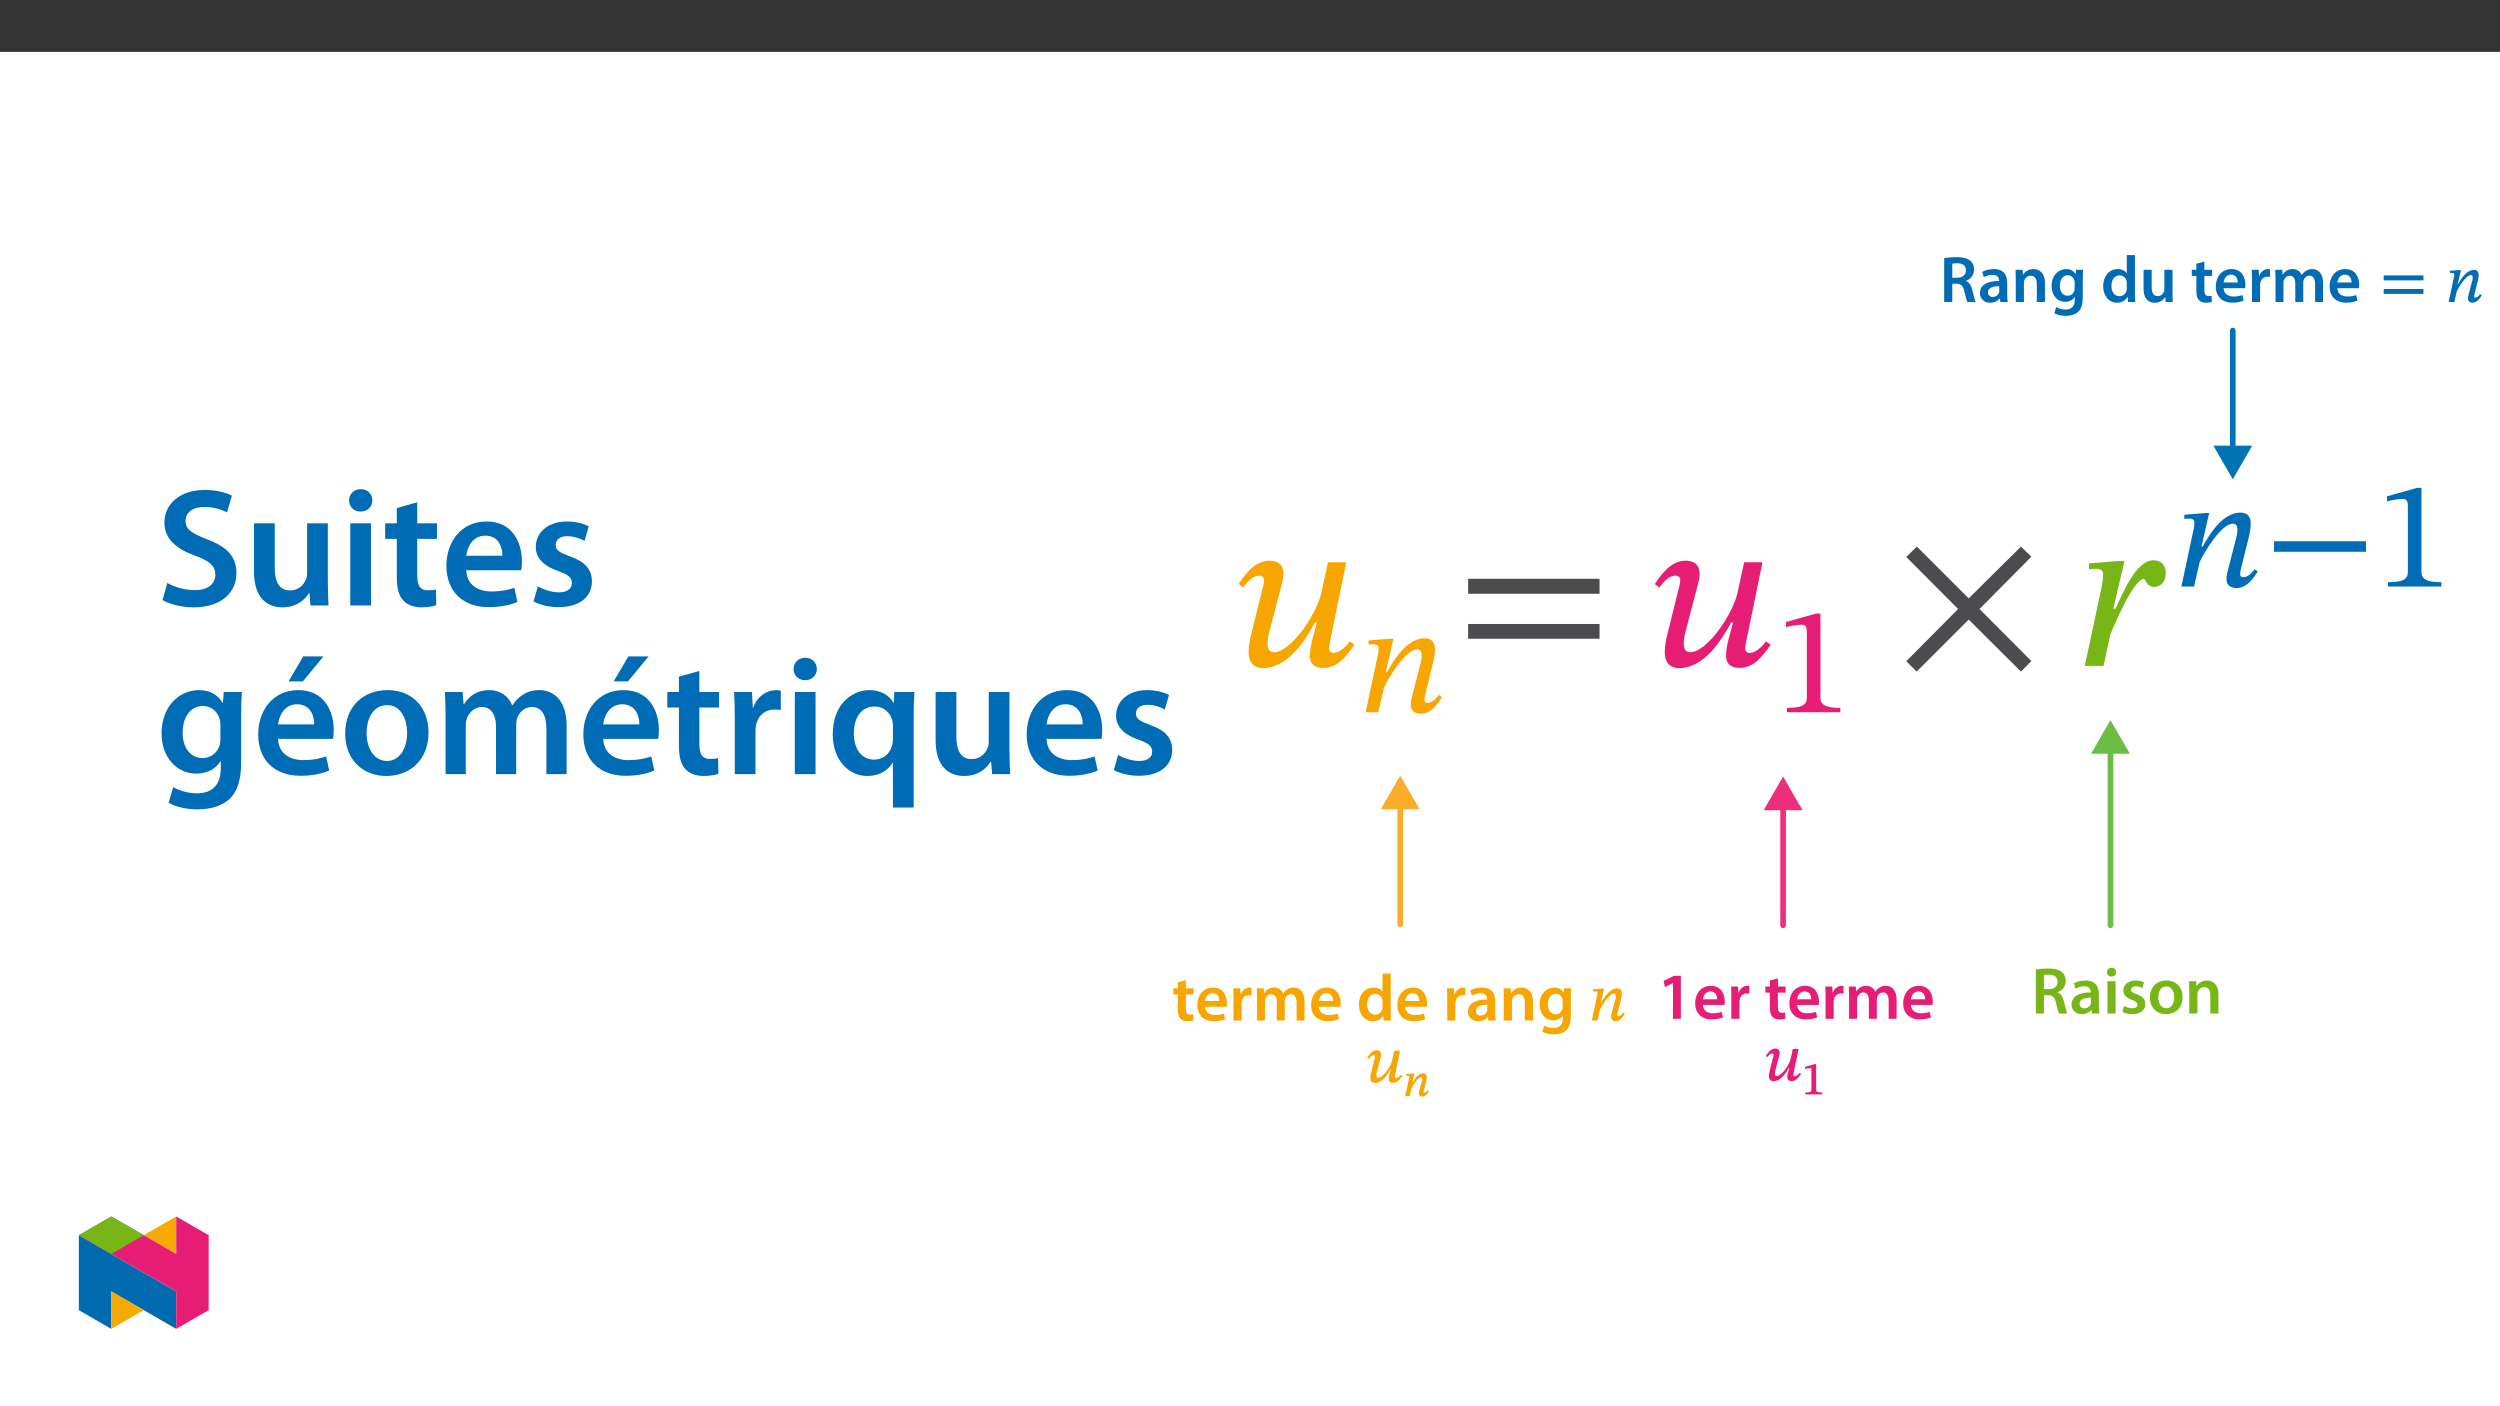 ﻿<?xml version="1.0" encoding="utf-8"?>
<svg xmlns="http://www.w3.org/2000/svg" xmlns:xlink="http://www.w3.org/1999/xlink" viewBox="0 0 960 540" version="1.1">
  <rect x="0" y="0" width="960" height="540" fill="#333333" stroke="none"/>
  <defs>
    <g>
      <symbol overflow="visible" id="glyph0-0">
        <path style="stroke:none;" d="M 0 0 L 12.703 0 L 12.703 -17.781 L 0 -17.781 Z M 6.359 -10.031 L 2.031 -16.516 L 10.672 -16.516 Z M 7.109 -8.891 L 11.438 -15.375 L 11.438 -2.406 Z M 2.031 -1.266 L 6.359 -7.75 L 10.672 -1.266 Z M 1.266 -15.375 L 5.594 -8.891 L 1.266 -2.406 Z M 1.266 -15.375 " />
      </symbol>
      <symbol overflow="visible" id="glyph0-1">
        <path style="stroke:none;" d="M 1.797 0 L 4.906 0 L 4.906 -7.031 L 6.484 -7.031 C 8.25 -6.984 9.047 -6.281 9.547 -4.047 C 10.016 -1.906 10.438 -0.516 10.703 0 L 13.891 0 C 13.562 -0.656 13.109 -2.641 12.547 -4.781 C 12.141 -6.422 11.406 -7.625 10.156 -8.078 L 10.156 -8.156 C 11.781 -8.719 13.281 -10.219 13.281 -12.422 C 13.281 -13.891 12.75 -15.094 11.812 -15.875 C 10.641 -16.844 9 -17.25 6.531 -17.25 C 4.719 -17.25 3 -17.094 1.797 -16.875 Z M 4.906 -14.734 C 5.203 -14.812 5.844 -14.891 6.828 -14.891 C 8.859 -14.891 10.156 -14 10.156 -12.141 C 10.156 -10.438 8.859 -9.328 6.766 -9.328 L 4.906 -9.328 Z M 4.906 -14.734 " />
      </symbol>
      <symbol overflow="visible" id="glyph0-2">
        <path style="stroke:none;" d="M 11.281 -7.422 C 11.281 -10.141 10.141 -12.656 6.172 -12.656 C 4.219 -12.656 2.609 -12.125 1.703 -11.562 L 2.312 -9.531 C 3.156 -10.062 4.422 -10.438 5.641 -10.438 C 7.828 -10.438 8.156 -9.094 8.156 -8.281 L 8.156 -8.078 C 3.578 -8.109 0.812 -6.5 0.812 -3.406 C 0.812 -1.531 2.203 0.281 4.703 0.281 C 6.328 0.281 7.625 -0.406 8.359 -1.375 L 8.438 -1.375 L 8.656 0 L 11.484 0 C 11.328 -0.766 11.281 -1.859 11.281 -2.969 Z M 8.234 -4.344 C 8.234 -4.109 8.234 -3.891 8.156 -3.656 C 7.844 -2.766 6.969 -1.953 5.688 -1.953 C 4.703 -1.953 3.906 -2.516 3.906 -3.734 C 3.906 -5.609 6.016 -6.078 8.234 -6.047 Z M 8.234 -4.344 " />
      </symbol>
      <symbol overflow="visible" id="glyph0-3">
        <path style="stroke:none;" d="M 1.672 0 L 4.797 0 L 4.797 -7.297 C 4.797 -7.641 4.859 -8.031 4.953 -8.281 C 5.281 -9.219 6.141 -10.109 7.391 -10.109 C 9.094 -10.109 9.75 -8.766 9.75 -6.984 L 9.75 0 L 12.875 0 L 12.875 -7.344 C 12.875 -11.25 10.641 -12.656 8.484 -12.656 C 6.422 -12.656 5.078 -11.484 4.516 -10.516 L 4.453 -10.516 L 4.297 -12.375 L 1.578 -12.375 C 1.625 -11.312 1.672 -10.109 1.672 -8.688 Z M 1.672 0 " />
      </symbol>
      <symbol overflow="visible" id="glyph0-4">
        <path style="stroke:none;" d="M 12.875 -8.812 C 12.875 -10.516 12.938 -11.531 12.984 -12.375 L 10.266 -12.375 L 10.141 -10.719 L 10.094 -10.719 C 9.5 -11.734 8.406 -12.656 6.5 -12.656 C 3.531 -12.656 0.891 -10.188 0.891 -6.125 C 0.891 -2.609 3.078 -0.078 6.141 -0.078 C 7.797 -0.078 9.047 -0.812 9.75 -1.906 L 9.812 -1.906 L 9.812 -0.844 C 9.812 1.828 8.281 2.891 6.25 2.891 C 4.75 2.891 3.438 2.406 2.641 1.953 L 1.953 4.312 C 3.016 4.953 4.703 5.312 6.281 5.312 C 7.984 5.312 9.781 4.953 11.047 3.812 C 12.344 2.641 12.875 0.781 12.875 -1.797 Z M 9.75 -5.406 C 9.75 -5.062 9.734 -4.625 9.625 -4.312 C 9.266 -3.172 8.25 -2.406 7.094 -2.406 C 5.125 -2.406 4.062 -4.109 4.062 -6.219 C 4.062 -8.734 5.359 -10.266 7.109 -10.266 C 8.438 -10.266 9.328 -9.406 9.656 -8.25 C 9.734 -8 9.75 -7.719 9.75 -7.422 Z M 9.75 -5.406 " />
      </symbol>
      <symbol overflow="visible" id="glyph0-5">
        <path style="stroke:none;" d="M 9.953 -18.031 L 9.953 -11.047 L 9.906 -11.047 C 9.344 -11.969 8.125 -12.656 6.422 -12.656 C 3.453 -12.656 0.859 -10.188 0.891 -6.047 C 0.891 -2.234 3.234 0.281 6.203 0.281 C 7.984 0.281 9.484 -0.578 10.219 -1.953 L 10.266 -1.953 L 10.422 0 L 13.188 0 C 13.141 -0.844 13.078 -2.203 13.078 -3.484 L 13.078 -18.031 Z M 9.953 -5.359 C 9.953 -5.031 9.938 -4.719 9.859 -4.453 C 9.547 -3.094 8.438 -2.234 7.172 -2.234 C 5.188 -2.234 4.062 -3.891 4.062 -6.172 C 4.062 -8.453 5.188 -10.234 7.188 -10.234 C 8.609 -10.234 9.609 -9.25 9.891 -8.047 C 9.938 -7.797 9.953 -7.469 9.953 -7.219 Z M 9.953 -5.359 " />
      </symbol>
      <symbol overflow="visible" id="glyph0-6">
        <path style="stroke:none;" d="M 12.75 -12.375 L 9.625 -12.375 L 9.625 -4.906 C 9.625 -4.547 9.578 -4.188 9.453 -3.938 C 9.141 -3.125 8.328 -2.266 7.062 -2.266 C 5.406 -2.266 4.75 -3.578 4.75 -5.641 L 4.75 -12.375 L 1.625 -12.375 L 1.625 -5.109 C 1.625 -1.062 3.688 0.281 5.922 0.281 C 8.156 0.281 9.375 -0.984 9.906 -1.859 L 9.984 -1.859 L 10.141 0 L 12.859 0 C 12.812 -1.016 12.75 -2.234 12.75 -3.703 Z M 12.75 -12.375 " />
      </symbol>
      <symbol overflow="visible" id="glyph0-7">
        <path style="stroke:none;" d="M 2.188 -14.688 L 2.188 -12.375 L 0.438 -12.375 L 0.438 -10.031 L 2.188 -10.031 L 2.188 -4.219 C 2.188 -2.594 2.484 -1.453 3.172 -0.734 C 3.766 -0.109 4.703 0.281 5.875 0.281 C 6.828 0.281 7.672 0.125 8.125 -0.047 L 8.078 -2.406 C 7.719 -2.312 7.422 -2.281 6.859 -2.281 C 5.672 -2.281 5.266 -3.047 5.266 -4.578 L 5.266 -10.031 L 8.234 -10.031 L 8.234 -12.375 L 5.266 -12.375 L 5.266 -15.547 Z M 2.188 -14.688 " />
      </symbol>
      <symbol overflow="visible" id="glyph0-8">
        <path style="stroke:none;" d="M 12.172 -5.312 C 12.219 -5.594 12.266 -6.047 12.266 -6.625 C 12.266 -9.344 10.953 -12.656 6.938 -12.656 C 2.969 -12.656 0.891 -9.422 0.891 -6 C 0.891 -2.203 3.25 0.25 7.266 0.25 C 9.047 0.25 10.516 -0.078 11.578 -0.531 L 11.125 -2.672 C 10.156 -2.344 9.141 -2.109 7.703 -2.109 C 5.688 -2.109 3.969 -3.078 3.891 -5.312 Z M 3.891 -7.5 C 4.016 -8.766 4.828 -10.516 6.766 -10.516 C 8.844 -10.516 9.344 -8.641 9.328 -7.5 Z M 3.891 -7.5 " />
      </symbol>
      <symbol overflow="visible" id="glyph0-9">
        <path style="stroke:none;" d="M 1.672 0 L 4.797 0 L 4.797 -6.422 C 4.797 -6.766 4.828 -7.094 4.875 -7.375 C 5.156 -8.797 6.203 -9.734 7.672 -9.734 C 8.047 -9.734 8.328 -9.703 8.609 -9.656 L 8.609 -12.578 C 8.359 -12.625 8.188 -12.656 7.875 -12.656 C 6.531 -12.656 5.078 -11.766 4.469 -10.031 L 4.391 -10.031 L 4.266 -12.375 L 1.578 -12.375 C 1.656 -11.281 1.672 -10.062 1.672 -8.391 Z M 1.672 0 " />
      </symbol>
      <symbol overflow="visible" id="glyph0-10">
        <path style="stroke:none;" d="M 1.672 0 L 4.719 0 L 4.719 -7.312 C 4.719 -7.672 4.781 -8.031 4.875 -8.359 C 5.188 -9.203 5.969 -10.109 7.141 -10.109 C 8.594 -10.109 9.266 -8.891 9.266 -7.172 L 9.266 0 L 12.328 0 L 12.328 -7.422 C 12.328 -7.781 12.375 -8.188 12.469 -8.453 C 12.812 -9.344 13.594 -10.109 14.656 -10.109 C 16.156 -10.109 16.875 -8.891 16.875 -6.828 L 16.875 0 L 19.922 0 L 19.922 -7.297 C 19.922 -11.25 17.828 -12.656 15.797 -12.656 C 14.766 -12.656 13.969 -12.391 13.266 -11.922 C 12.703 -11.562 12.188 -11.047 11.766 -10.359 L 11.719 -10.359 C 11.172 -11.734 9.906 -12.656 8.281 -12.656 C 6.172 -12.656 5.062 -11.516 4.469 -10.547 L 4.391 -10.547 L 4.25 -12.375 L 1.578 -12.375 C 1.625 -11.312 1.672 -10.109 1.672 -8.688 Z M 1.672 0 " />
      </symbol>
      <symbol overflow="visible" id="glyph0-11">
        <path style="stroke:none;" d="M 6 0 L 9.016 0 L 9.016 -16.516 L 6.422 -16.516 L 2.391 -14.531 L 2.922 -12.172 L 5.938 -13.688 L 6 -13.688 Z M 6 0 " />
      </symbol>
      <symbol overflow="visible" id="glyph0-12">
        <path style="stroke:none;" d="M 4.797 0 L 4.797 -12.375 L 1.672 -12.375 L 1.672 0 Z M 3.25 -17.531 C 2.203 -17.531 1.5 -16.797 1.5 -15.828 C 1.5 -14.906 2.188 -14.156 3.234 -14.156 C 4.312 -14.156 5 -14.906 5 -15.828 C 4.984 -16.797 4.312 -17.531 3.25 -17.531 Z M 3.25 -17.531 " />
      </symbol>
      <symbol overflow="visible" id="glyph0-13">
        <path style="stroke:none;" d="M 0.922 -0.609 C 1.828 -0.109 3.172 0.25 4.672 0.25 C 7.953 0.25 9.703 -1.375 9.703 -3.641 C 9.688 -5.469 8.656 -6.609 6.406 -7.391 C 4.828 -7.984 4.25 -8.328 4.25 -9.125 C 4.25 -9.891 4.859 -10.438 5.969 -10.438 C 7.062 -10.438 8.078 -10.031 8.594 -9.734 L 9.219 -11.922 C 8.484 -12.328 7.297 -12.656 5.922 -12.656 C 3.047 -12.656 1.25 -10.969 1.25 -8.797 C 1.25 -7.312 2.234 -6 4.656 -5.188 C 6.172 -4.625 6.688 -4.219 6.688 -3.375 C 6.688 -2.562 6.078 -1.984 4.703 -1.984 C 3.578 -1.984 2.234 -2.469 1.547 -2.891 Z M 0.922 -0.609 " />
      </symbol>
      <symbol overflow="visible" id="glyph0-14">
        <path style="stroke:none;" d="M 7.297 -12.656 C 3.562 -12.656 0.891 -10.156 0.891 -6.094 C 0.891 -2.109 3.609 0.281 7.094 0.281 C 10.234 0.281 13.438 -1.75 13.438 -6.297 C 13.438 -10.062 10.969 -12.656 7.297 -12.656 Z M 7.219 -10.391 C 9.344 -10.391 10.219 -8.156 10.219 -6.219 C 10.219 -3.703 8.969 -1.984 7.188 -1.984 C 5.312 -1.984 4.109 -3.781 4.109 -6.172 C 4.109 -8.234 5 -10.391 7.219 -10.391 Z M 7.219 -10.391 " />
      </symbol>
      <symbol overflow="visible" id="glyph1-0">
        <path style="stroke:none;" d="M 8.188 -4.391 L 8.188 -4.797 C 8.188 -7.578 12.266 -9.547 12.266 -13.281 C 12.266 -15.938 10.016 -17.172 7.516 -17.172 C 4.953 -17.172 3.125 -15.625 3.125 -13.562 C 3.125 -12.375 3.688 -11.719 4.5 -11.719 C 5.109 -11.719 5.688 -12.125 5.688 -12.906 C 5.688 -13.875 5.156 -13.891 5.156 -14.734 C 5.156 -15.516 5.797 -16.031 7.297 -16.031 C 8.922 -16.031 9.859 -15.219 9.859 -13.219 C 9.859 -9.297 7.031 -8.359 7.031 -5.062 L 7.031 -4.312 L 8.188 -4.312 Z M 9.141 -1.297 C 9.141 -2.078 8.562 -2.891 7.672 -2.891 C 6.734 -2.891 6.094 -2.109 6.094 -1.297 C 6.094 -0.453 6.656 0.203 7.641 0.203 C 8.562 0.203 9.141 -0.484 9.141 -1.297 Z M 15.172 4.219 L 15.172 -20.125 L 0.172 -20.125 L 0.172 4.297 L 15.172 4.297 Z M 13.797 2.766 L 1.594 2.766 L 1.594 -18.641 L 13.719 -18.641 L 13.719 2.766 Z M 13.797 2.766 " />
      </symbol>
      <symbol overflow="visible" id="glyph1-1">
        <path style="stroke:none;" d="M 16.766 -8.391 L 16.766 -10.219 L 1.5 -10.219 L 1.5 -8.312 L 16.766 -8.312 Z M 16.766 -3.203 L 16.766 -5 L 1.5 -5 L 1.5 -3.125 L 16.766 -3.125 Z M 16.766 -3.203 " />
      </symbol>
      <symbol overflow="visible" id="glyph1-2">
        <path style="stroke:none;" d="M 13.188 -3 C 12.812 -2.516 12.219 -1.703 11.359 -1.703 C 11 -1.703 10.922 -1.797 10.922 -2.078 C 10.922 -2.391 10.953 -2.641 10.953 -2.641 L 10.969 -2.688 L 12.422 -8.562 C 12.5 -8.922 12.656 -9.781 12.656 -10.438 C 12.656 -11.359 12.219 -12.344 10.922 -12.344 C 7.922 -12.344 5.719 -8.641 4.672 -6.766 L 4.578 -6.766 L 5.844 -12.266 L 5.203 -12.266 L 1.594 -11.984 L 1.594 -11.203 L 1.703 -11.156 C 1.703 -11.156 2.188 -11.172 2.516 -11.172 C 3.094 -11.172 3.25 -11 3.25 -10.562 C 3.25 -10.188 3.281 -9.688 3.281 -9.688 L 3.172 -9.734 L 1.125 0 L 3.297 0 L 4.25 -4.094 C 5.062 -5.844 7.797 -10.344 9.656 -10.344 C 10.234 -10.344 10.344 -9.984 10.344 -9.406 C 10.344 -8.891 10.266 -8.125 10.266 -8.125 L 10.156 -8.188 L 8.656 -2.312 C 8.641 -2.188 8.531 -1.734 8.531 -1.328 C 8.531 -0.562 9 0.25 10.266 0.25 C 12.094 0.25 13.141 -1.547 13.844 -2.562 L 13.219 -3.016 Z M 13.188 -3 " />
      </symbol>
      <symbol overflow="visible" id="glyph1-3">
        <path style="stroke:none;" d="M 1.094 -9.047 C 1.5 -9.547 2.078 -10.391 2.953 -10.391 C 3.297 -10.391 3.406 -10.266 3.406 -9.953 C 3.406 -9.625 3.406 -9.219 3.406 -9.219 L 3.297 -9.266 L 1.875 -3.5 C 1.781 -3.156 1.625 -2.312 1.625 -1.656 C 1.625 -0.719 2.078 0.25 3.375 0.25 C 6.359 0.25 8.406 -3.25 9.344 -5 L 9.484 -5 C 9.062 -3.438 8.688 -2.406 8.688 -1.219 C 8.688 -0.109 9.609 0.234 10.297 0.234 C 11.844 0.234 12.812 -0.844 13.969 -2.547 L 13.391 -2.969 L 13.391 -2.844 C 13.391 -2.844 12.422 -1.672 11.516 -1.672 C 11.109 -1.672 11.031 -1.797 11.031 -2 C 11.031 -2.391 11.156 -3.047 11.156 -3.047 L 11.172 -3.094 L 13.016 -12.125 L 10.797 -12.125 L 10.016 -8.516 C 9.422 -5.922 6.531 -1.75 4.656 -1.75 C 4.062 -1.75 3.938 -2.078 3.938 -2.688 C 3.938 -3.203 4.094 -3.859 4.094 -3.859 L 4.109 -3.906 L 5.641 -9.734 C 5.672 -9.859 5.766 -10.297 5.766 -10.719 C 5.766 -11.453 5.328 -12.297 4.109 -12.297 C 2.312 -12.297 1.141 -10.516 0.453 -9.484 L 1.062 -9 Z M 1.094 -9.047 " />
      </symbol>
      <symbol overflow="visible" id="glyph2-0">
        <path style="stroke:none;" d="M 27.094 -14.391 L 27.094 -15.75 C 27.094 -24.984 40.734 -31.594 40.734 -44.031 C 40.734 -52.844 33.359 -56.656 25.062 -56.656 C 16.516 -56.656 10.672 -51.828 10.672 -44.969 C 10.672 -40.984 12.281 -39.047 14.984 -39.047 C 17.016 -39.047 18.797 -40.141 18.797 -42.766 C 18.797 -45.984 17.016 -46.062 17.016 -48.859 C 17.016 -51.484 19.312 -53.438 24.312 -53.438 C 29.719 -53.438 33.109 -50.469 33.109 -43.781 C 33.109 -30.734 23.719 -27.609 23.719 -16.594 L 23.719 -14.391 Z M 30.312 -4.062 C 30.312 -6.688 28.547 -9.062 25.578 -9.062 C 22.438 -9.062 20.578 -6.781 20.578 -4.062 C 20.578 -1.266 22.188 0.672 25.484 0.672 C 28.547 0.672 30.312 -1.359 30.312 -4.062 Z M 50.391 14.312 L 50.391 -66.484 L 0.844 -66.484 L 0.844 14.312 Z M 45.984 9.828 L 5.172 9.828 L 5.172 -62.156 L 45.984 -62.156 Z M 45.984 9.828 " />
      </symbol>
      <symbol overflow="visible" id="glyph2-1">
        <path style="stroke:none;" d="M 3.562 -30.062 C 4.906 -31.75 6.938 -34.641 9.828 -34.641 C 11.016 -34.641 11.609 -33.953 11.609 -32.938 C 11.609 -31.844 11.266 -30.656 11.266 -30.656 L 6.516 -11.438 C 6.188 -10.25 5.672 -7.453 5.672 -5.25 C 5.672 -2.109 6.938 0.844 11.266 0.844 C 21.172 0.844 27.953 -10.75 31.172 -16.688 L 31.922 -16.688 C 30.484 -11.172 29.219 -7.797 29.219 -3.812 C 29.219 -0.078 32.016 0.766 34.297 0.766 C 39.469 0.766 42.594 -2.703 46.328 -8.125 L 44.547 -9.406 C 44.547 -9.406 41.406 -5 38.359 -5 C 37.016 -5 36.578 -5.766 36.578 -6.438 C 36.578 -7.703 37.094 -10.078 37.094 -10.078 L 43.188 -39.797 L 36.156 -39.797 L 33.625 -28.109 C 31.672 -19.484 21.766 -5.25 15.5 -5.25 C 13.547 -5.25 12.953 -6.688 12.953 -8.719 C 12.953 -10.422 13.547 -12.781 13.547 -12.781 L 18.625 -32.188 C 18.719 -32.609 19.047 -34.047 19.047 -35.484 C 19.047 -37.938 17.781 -40.391 13.719 -40.391 C 7.703 -40.391 3.984 -34.547 1.859 -31.422 Z M 3.562 -30.062 " />
      </symbol>
      <symbol overflow="visible" id="glyph2-2">
        <path style="stroke:none;" d="M 55.719 -27.688 L 55.719 -33.453 L 5.25 -33.453 L 5.25 -27.688 Z M 55.719 -10.422 L 55.719 -16.094 L 5.25 -16.094 L 5.25 -10.422 Z M 55.719 -10.422 " />
      </symbol>
      <symbol overflow="visible" id="glyph2-3">
        <path style="stroke:none;" d="M 51.75 -1.859 L 31.844 -21.844 L 51.75 -41.922 L 47.766 -45.812 L 27.688 -25.922 L 7.797 -45.812 L 3.719 -41.828 L 23.625 -21.844 L 3.719 -1.781 L 7.703 2.203 L 27.688 -17.781 L 47.766 2.203 Z M 51.75 -1.859 " />
      </symbol>
      <symbol overflow="visible" id="glyph2-4">
        <path style="stroke:none;" d="M 13.641 -21.938 L 17.953 -40.312 L 16.094 -40.312 L 4.312 -39.375 L 4.312 -37.094 C 4.312 -37.094 6.016 -37.266 6.938 -37.266 C 9.312 -37.266 9.734 -36.328 9.734 -34.719 C 9.734 -33.203 9.312 -31 8.984 -29.469 L 2.703 0 L 9.906 0 L 12.453 -11.859 C 13.797 -15.25 21.422 -33.453 25.484 -33.453 C 25.75 -33.453 26.594 -30.312 29.297 -30.312 C 31.5 -30.312 33.797 -31.922 33.797 -35.656 C 33.797 -38.953 31.75 -40.562 29.047 -40.562 C 22.266 -40.562 17.188 -27.609 14.484 -21.938 Z M 13.641 -21.938 " />
      </symbol>
      <symbol overflow="visible" id="glyph3-0">
        <path style="stroke:none;" d="M 18.969 -10.078 L 18.969 -11.031 C 18.969 -17.484 28.516 -22.109 28.516 -30.828 C 28.516 -36.984 23.359 -39.656 17.547 -39.656 C 11.562 -39.656 7.469 -36.281 7.469 -31.484 C 7.469 -28.688 8.594 -27.328 10.5 -27.328 C 11.922 -27.328 13.156 -28.094 13.156 -29.938 C 13.156 -32.188 11.922 -32.25 11.922 -34.203 C 11.922 -36.047 13.516 -37.406 17.016 -37.406 C 20.812 -37.406 23.172 -35.328 23.172 -30.656 C 23.172 -21.516 16.594 -19.328 16.594 -11.625 L 16.594 -10.078 Z M 21.219 -2.844 C 21.219 -4.688 19.984 -6.344 17.906 -6.344 C 15.703 -6.344 14.406 -4.75 14.406 -2.844 C 14.406 -0.891 15.531 0.469 17.844 0.469 C 19.984 0.469 21.219 -0.953 21.219 -2.844 Z M 35.266 10.016 L 35.266 -46.531 L 0.594 -46.531 L 0.594 10.016 Z M 32.188 6.875 L 3.609 6.875 L 3.609 -43.516 L 32.188 -43.516 Z M 32.188 6.875 " />
      </symbol>
      <symbol overflow="visible" id="glyph3-1">
        <path style="stroke:none;" d="M 30.891 -6.641 C 30 -5.516 28.516 -3.562 26.5 -3.562 C 25.672 -3.562 25.375 -4.031 25.375 -4.688 C 25.375 -5.391 25.484 -6.109 25.484 -6.109 L 28.875 -19.797 C 29.047 -20.625 29.406 -22.641 29.406 -24.188 C 29.406 -26.328 28.516 -28.391 25.484 -28.391 C 18.5 -28.391 13.453 -19.797 10.969 -15.359 L 10.5 -15.359 L 13.453 -28.219 L 12.156 -28.219 L 3.906 -27.562 L 3.906 -25.969 C 3.906 -25.969 5.094 -26.078 5.875 -26.078 C 7.234 -26.078 7.766 -25.484 7.766 -24.484 C 7.766 -23.594 7.594 -22.531 7.594 -22.531 L 2.781 0 L 7.641 0 L 9.781 -9.359 C 11.672 -13.453 18.203 -24.125 22.531 -24.125 C 23.891 -24.125 24.312 -23.125 24.312 -21.75 C 24.312 -20.578 23.891 -18.906 23.891 -18.906 L 20.391 -5.219 C 20.328 -4.922 20.094 -3.859 20.094 -2.906 C 20.094 -1.125 20.984 0.594 23.953 0.594 C 28.219 0.594 30.594 -3.562 32.125 -5.75 Z M 30.891 -6.641 " />
      </symbol>
      <symbol overflow="visible" id="glyph3-2">
        <path style="stroke:none;" d="M 25.25 0 L 25.25 -1.656 C 19.797 -1.656 17.609 -2.734 17.609 -5.625 L 17.609 -37.875 L 15.891 -37.875 L 4.391 -34.625 L 4.391 -32.656 C 6.219 -33.25 9.25 -33.609 10.438 -33.609 C 11.922 -33.609 12.391 -32.781 12.391 -30.703 L 12.391 -5.625 C 12.391 -2.672 10.312 -1.656 4.75 -1.656 L 4.75 0 Z M 25.25 0 " />
      </symbol>
      <symbol overflow="visible" id="glyph3-3">
        <path style="stroke:none;" d="M 39 -13.344 L 39 -17.375 L 3.672 -17.375 L 3.672 -13.344 Z M 39 -13.344 " />
      </symbol>
      <symbol overflow="visible" id="glyph4-0">
        <path style="stroke:none;" d="M 5.812 -3.141 L 5.812 -3.438 C 5.812 -5.375 8.672 -6.75 8.672 -9.375 C 8.672 -11.219 7 -12.156 5.266 -12.156 C 3.469 -12.156 2.094 -11 2.094 -9.562 C 2.094 -8.734 2.578 -8.203 3.141 -8.203 C 3.578 -8.203 4.078 -8.547 4.078 -9.109 C 4.078 -9.781 3.703 -9.797 3.703 -10.391 C 3.703 -10.938 4.047 -11.219 5.109 -11.219 C 6.234 -11.219 6.812 -10.719 6.812 -9.312 C 6.812 -6.578 4.844 -5.922 4.844 -3.609 L 4.844 -3.016 L 5.812 -3.016 Z M 6.484 -0.984 C 6.484 -1.531 6 -2.172 5.375 -2.172 C 4.719 -2.172 4.172 -1.547 4.172 -0.984 C 4.172 -0.391 4.656 0.141 5.359 0.141 C 6 0.141 6.484 -0.406 6.484 -0.984 Z M 10.703 2.875 L 10.703 -14.219 L 0.031 -14.219 L 0.031 3 L 10.703 3 Z M 9.656 1.797 L 1.203 1.797 L 1.203 -13.047 L 9.516 -13.047 L 9.516 1.797 Z M 9.656 1.797 " />
      </symbol>
      <symbol overflow="visible" id="glyph4-1">
        <path style="stroke:none;" d="M 9.156 -2.203 C 8.891 -1.859 8.547 -1.328 7.953 -1.328 C 7.703 -1.328 7.734 -1.328 7.734 -1.531 C 7.734 -1.75 7.734 -1.859 7.734 -1.859 L 7.766 -1.953 L 8.781 -6.062 C 8.844 -6.312 8.938 -6.922 8.938 -7.375 C 8.938 -8.016 8.547 -8.781 7.641 -8.781 C 5.547 -8.781 3.922 -6.156 3.203 -4.875 L 3.312 -4.875 L 4.203 -8.734 L 3.641 -8.734 L 1.031 -8.516 L 1.031 -7.906 L 1.266 -7.828 C 1.266 -7.828 1.531 -7.828 1.766 -7.828 C 2.172 -7.828 2.188 -7.766 2.188 -7.469 C 2.188 -7.203 2.359 -6.797 2.359 -6.797 L 2.141 -6.875 L 0.656 0 L 2.375 0 L 3.062 -2.938 C 3.625 -4.156 5.453 -7.234 6.75 -7.234 C 7.172 -7.234 7.141 -7.062 7.141 -6.656 C 7.141 -6.297 7.25 -5.703 7.25 -5.703 L 7.031 -5.797 L 5.969 -1.688 C 5.953 -1.594 5.891 -1.281 5.891 -1 C 5.891 -0.469 6.297 0.172 7.188 0.172 C 8.469 0.172 9.266 -1.109 9.812 -1.891 L 9.234 -2.297 Z M 9.156 -2.203 " />
      </symbol>
      <symbol overflow="visible" id="glyph4-2">
        <path style="stroke:none;" d="M 7.703 -0.125 L 7.703 -0.766 C 5.938 -0.766 5.406 -0.938 5.406 -1.812 L 5.406 -11.625 L 4.766 -11.625 L 1.172 -10.609 L 1.172 -9.75 C 1.859 -9.969 2.781 -10.078 3.125 -10.078 C 3.578 -10.078 3.578 -9.953 3.578 -9.328 L 3.578 -1.812 C 3.578 -0.922 3.094 -0.766 1.281 -0.766 L 1.281 0 L 7.703 0 Z M 7.703 -0.125 " />
      </symbol>
      <symbol overflow="visible" id="glyph5-0">
        <path style="stroke:none;" d="M 0 0 L 32.375 0 L 32.375 -45.328 L 0 -45.328 Z M 16.188 -25.578 L 5.188 -42.094 L 27.188 -42.094 Z M 18.125 -22.656 L 29.141 -39.172 L 29.141 -6.156 Z M 5.188 -3.234 L 16.188 -19.75 L 27.188 -3.234 Z M 3.234 -39.172 L 14.25 -22.656 L 3.234 -6.156 Z M 3.234 -39.172 " />
      </symbol>
      <symbol overflow="visible" id="glyph5-1">
        <path style="stroke:none;" d="M 2.656 -2.078 C 5.047 -0.578 9.844 0.719 14.5 0.719 C 25.703 0.719 31.016 -5.375 31.016 -12.438 C 31.016 -18.719 27.391 -22.531 19.812 -25.375 C 13.984 -27.641 11.453 -29.203 11.453 -32.562 C 11.453 -35.156 13.594 -37.812 18.641 -37.812 C 22.734 -37.812 25.766 -36.578 27.391 -35.734 L 29.266 -42.156 C 27 -43.312 23.562 -44.359 18.844 -44.359 C 9.328 -44.359 3.359 -38.984 3.359 -31.797 C 3.359 -25.516 7.969 -21.688 15.219 -19.094 C 20.719 -17.094 22.922 -15.156 22.922 -11.844 C 22.922 -8.281 20.078 -5.891 15.016 -5.891 C 10.938 -5.891 7 -7.188 4.469 -8.672 Z M 2.656 -2.078 " />
      </symbol>
      <symbol overflow="visible" id="glyph5-2">
        <path style="stroke:none;" d="M 32.5 -31.531 L 24.547 -31.531 L 24.547 -12.5 C 24.547 -11.594 24.406 -10.688 24.094 -10.031 C 23.312 -7.969 21.234 -5.766 18 -5.766 C 13.797 -5.766 12.109 -9.125 12.109 -14.375 L 12.109 -31.531 L 4.141 -31.531 L 4.141 -13.016 C 4.141 -2.719 9.391 0.719 15.094 0.719 C 20.781 0.719 23.891 -2.531 25.25 -4.734 L 25.453 -4.734 L 25.828 0 L 32.766 0 C 32.641 -2.594 32.5 -5.703 32.5 -9.453 Z M 32.5 -31.531 " />
      </symbol>
      <symbol overflow="visible" id="glyph5-3">
        <path style="stroke:none;" d="M 12.234 0 L 12.234 -31.531 L 4.281 -31.531 L 4.281 0 Z M 8.281 -44.672 C 5.641 -44.672 3.812 -42.797 3.812 -40.344 C 3.812 -38.016 5.562 -36.062 8.219 -36.062 C 11 -36.062 12.75 -38.016 12.75 -40.344 C 12.688 -42.797 11 -44.672 8.281 -44.672 Z M 8.281 -44.672 " />
      </symbol>
      <symbol overflow="visible" id="glyph5-4">
        <path style="stroke:none;" d="M 5.562 -37.422 L 5.562 -31.531 L 1.094 -31.531 L 1.094 -25.578 L 5.562 -25.578 L 5.562 -10.75 C 5.562 -6.609 6.344 -3.688 8.094 -1.875 C 9.578 -0.266 11.984 0.719 14.953 0.719 C 17.422 0.719 19.547 0.328 20.719 -0.125 L 20.594 -6.156 C 19.688 -5.891 18.906 -5.828 17.484 -5.828 C 14.438 -5.828 13.406 -7.766 13.406 -11.656 L 13.406 -25.578 L 20.984 -25.578 L 20.984 -31.531 L 13.406 -31.531 L 13.406 -39.625 Z M 5.562 -37.422 " />
      </symbol>
      <symbol overflow="visible" id="glyph5-5">
        <path style="stroke:none;" d="M 31.016 -13.531 C 31.141 -14.25 31.281 -15.406 31.281 -16.906 C 31.281 -23.828 27.906 -32.25 17.672 -32.25 C 7.578 -32.25 2.266 -24.016 2.266 -15.281 C 2.266 -5.641 8.281 0.641 18.516 0.641 C 23.047 0.641 26.812 -0.188 29.531 -1.359 L 28.359 -6.797 C 25.906 -5.953 23.312 -5.375 19.625 -5.375 C 14.5 -5.375 10.094 -7.828 9.906 -13.531 Z M 9.906 -19.094 C 10.234 -22.344 12.297 -26.812 17.219 -26.812 C 22.531 -26.812 23.828 -22.016 23.766 -19.094 Z M 9.906 -19.094 " />
      </symbol>
      <symbol overflow="visible" id="glyph5-6">
        <path style="stroke:none;" d="M 2.328 -1.547 C 4.656 -0.266 8.094 0.641 11.906 0.641 C 20.266 0.641 24.734 -3.5 24.734 -9.266 C 24.672 -13.922 22.078 -16.828 16.312 -18.844 C 12.297 -20.328 10.812 -21.234 10.812 -23.25 C 10.812 -25.188 12.375 -26.609 15.219 -26.609 C 18 -26.609 20.594 -25.578 21.891 -24.797 L 23.5 -30.375 C 21.625 -31.406 18.578 -32.25 15.094 -32.25 C 7.766 -32.25 3.172 -27.969 3.172 -22.406 C 3.172 -18.641 5.703 -15.281 11.844 -13.203 C 15.734 -11.781 17.031 -10.75 17.031 -8.609 C 17.031 -6.547 15.469 -5.047 11.984 -5.047 C 9.125 -5.047 5.703 -6.281 3.953 -7.375 Z M 2.328 -1.547 " />
      </symbol>
      <symbol overflow="visible" id="glyph5-7">
        <path style="stroke:none;" d="M 32.828 -22.469 C 32.828 -26.812 32.953 -29.391 33.094 -31.531 L 26.156 -31.531 L 25.828 -27.328 L 25.703 -27.328 C 24.219 -29.922 21.438 -32.25 16.578 -32.25 C 9 -32.25 2.266 -25.969 2.266 -15.609 C 2.266 -6.672 7.828 -0.188 15.672 -0.188 C 19.875 -0.188 23.047 -2.078 24.859 -4.859 L 25 -4.859 L 25 -2.141 C 25 4.656 21.109 7.375 15.922 7.375 C 12.109 7.375 8.734 6.156 6.734 4.984 L 4.984 11 C 7.703 12.625 11.984 13.531 16 13.531 C 20.328 13.531 24.922 12.625 28.172 9.719 C 31.469 6.734 32.828 2 32.828 -4.594 Z M 24.859 -13.797 C 24.859 -12.891 24.797 -11.781 24.547 -11 C 23.641 -8.094 21.047 -6.156 18.062 -6.156 C 13.078 -6.156 10.359 -10.484 10.359 -15.859 C 10.359 -22.281 13.656 -26.156 18.125 -26.156 C 21.5 -26.156 23.766 -23.953 24.609 -21.047 C 24.797 -20.391 24.859 -19.688 24.859 -18.906 Z M 24.859 -13.797 " />
      </symbol>
      <symbol overflow="visible" id="glyph5-8">
        <path style="stroke:none;" d="M 31.016 -13.531 C 31.141 -14.25 31.281 -15.406 31.281 -16.906 C 31.281 -23.828 27.906 -32.25 17.672 -32.25 C 7.578 -32.25 2.266 -24.016 2.266 -15.281 C 2.266 -5.641 8.281 0.641 18.516 0.641 C 23.047 0.641 26.812 -0.188 29.531 -1.359 L 28.359 -6.797 C 25.906 -5.953 23.312 -5.375 19.625 -5.375 C 14.5 -5.375 10.094 -7.828 9.906 -13.531 Z M 9.906 -19.094 C 10.234 -22.344 12.297 -26.812 17.219 -26.812 C 22.531 -26.812 23.828 -22.016 23.766 -19.094 Z M 19.547 -45.203 L 13.922 -35.609 L 19.422 -35.609 L 27.328 -45.203 Z M 19.547 -45.203 " />
      </symbol>
      <symbol overflow="visible" id="glyph5-9">
        <path style="stroke:none;" d="M 18.578 -32.25 C 9.062 -32.25 2.266 -25.906 2.266 -15.547 C 2.266 -5.375 9.188 0.719 18.062 0.719 C 26.094 0.719 34.25 -4.469 34.25 -16.062 C 34.25 -25.641 27.969 -32.25 18.578 -32.25 Z M 18.391 -26.484 C 23.828 -26.484 26.031 -20.781 26.031 -15.859 C 26.031 -9.453 22.859 -5.047 18.328 -5.047 C 13.531 -5.047 10.484 -9.641 10.484 -15.734 C 10.484 -20.984 12.75 -26.484 18.391 -26.484 Z M 18.391 -26.484 " />
      </symbol>
      <symbol overflow="visible" id="glyph5-10">
        <path style="stroke:none;" d="M 4.281 0 L 12.047 0 L 12.047 -18.641 C 12.047 -19.547 12.172 -20.469 12.438 -21.297 C 13.203 -23.438 15.219 -25.766 18.188 -25.766 C 21.891 -25.766 23.641 -22.656 23.641 -18.266 L 23.641 0 L 31.406 0 L 31.406 -18.906 C 31.406 -19.812 31.531 -20.844 31.797 -21.562 C 32.641 -23.828 34.641 -25.766 37.359 -25.766 C 41.188 -25.766 43 -22.656 43 -17.422 L 43 0 L 50.766 0 L 50.766 -18.578 C 50.766 -28.688 45.453 -32.25 40.281 -32.25 C 37.625 -32.25 35.609 -31.594 33.797 -30.375 C 32.375 -29.469 31.078 -28.172 29.984 -26.422 L 29.844 -26.422 C 28.484 -29.922 25.25 -32.25 21.109 -32.25 C 15.734 -32.25 12.891 -29.328 11.391 -26.875 L 11.203 -26.875 L 10.812 -31.531 L 4.016 -31.531 C 4.141 -28.812 4.281 -25.766 4.281 -22.141 Z M 4.281 0 " />
      </symbol>
      <symbol overflow="visible" id="glyph5-11">
        <path style="stroke:none;" d="M 4.281 0 L 12.234 0 L 12.234 -16.375 C 12.234 -17.219 12.297 -18.062 12.438 -18.781 C 13.141 -22.406 15.797 -24.797 19.547 -24.797 C 20.531 -24.797 21.234 -24.734 21.953 -24.609 L 21.953 -32.047 C 21.297 -32.188 20.844 -32.25 20.078 -32.25 C 16.641 -32.25 12.953 -29.984 11.391 -25.578 L 11.203 -25.578 L 10.875 -31.531 L 4.016 -31.531 C 4.203 -28.75 4.281 -25.641 4.281 -21.375 Z M 4.281 0 " />
      </symbol>
      <symbol overflow="visible" id="glyph5-12">
        <path style="stroke:none;" d="M 25.375 12.828 L 33.344 12.828 L 33.344 -22.406 C 33.344 -25.703 33.469 -28.688 33.609 -31.531 L 25.906 -31.531 L 25.703 -27.328 L 25.578 -27.391 C 23.891 -30.297 20.781 -32.25 16.375 -32.25 C 9.641 -32.25 2.266 -26.812 2.266 -15.281 C 2.266 -5.438 8.359 0.719 15.469 0.719 C 20.078 0.719 23.375 -1.297 25.25 -4.344 L 25.375 -4.344 Z M 25.375 -13.281 C 25.375 -12.5 25.25 -11.531 25 -10.812 C 24.094 -7.641 21.438 -5.562 18.188 -5.562 C 13.141 -5.562 10.359 -9.906 10.359 -15.672 C 10.359 -21.625 13.203 -25.969 18.391 -25.969 C 21.953 -25.969 24.469 -23.438 25.188 -20.469 C 25.312 -19.875 25.375 -19.172 25.375 -18.516 Z M 25.375 -13.281 " />
      </symbol>
    </g>
    <clipPath id="clip1">
      <path d="M 30.277 474 L 68 474 L 68 510.301 L 30.277 510.301 Z M 30.277 474 " />
    </clipPath>
    <clipPath id="clip2">
      <path d="M 42 495 L 56 495 L 56 510.301 L 42 510.301 Z M 42 495 " />
    </clipPath>
    <clipPath id="clip3">
      <path d="M 55 467.125 L 68 467.125 L 68 482 L 55 482 Z M 55 467.125 " />
    </clipPath>
    <clipPath id="clip4">
      <path d="M 30.277 467.125 L 80.133 467.125 L 80.133 510.301 L 30.277 510.301 Z M 30.277 467.125 " />
    </clipPath>
    <clipPath id="clip5">
      <path d="M 30.277 467.125 L 56 467.125 L 56 482 L 30.277 482 Z M 30.277 467.125 " />
    </clipPath>
  </defs>
  <g id="surface1">
    <path style=" stroke:none;fill-rule:nonzero;fill:rgb(100%,100%,100%);fill-opacity:1;" d="M 0 559.926 L 960 559.926 L 960 19.926 L 0 19.926 Z M 0 559.926 " />
    <path style="fill:none;stroke-width:3;stroke-linecap:round;stroke-linejoin:miter;stroke:rgb(98%,67.499%,16.899%);stroke-opacity:1;stroke-miterlimit:10;" d="M -0 -0.003 L -0 -64.146 " transform="matrix(0.723,0,0,-0.723,537.68,308.565)" />
    <path style=" stroke:none;fill-rule:nonzero;fill:rgb(98%,67.499%,16.899%);fill-opacity:1;" d="M 530.223 310.746 L 537.68 297.832 L 545.137 310.746 Z M 530.223 310.746 " />
    <path style="fill:none;stroke-width:3;stroke-linecap:round;stroke-linejoin:miter;stroke:rgb(92.899%,17.999%,47.8%);stroke-opacity:1;stroke-miterlimit:10;" d="M -0.002 -0 L -0.002 -64.144 " transform="matrix(0.723,0,0,-0.723,684.709,308.926)" />
    <path style=" stroke:none;fill-rule:nonzero;fill:rgb(92.899%,17.999%,47.8%);fill-opacity:1;" d="M 677.25 311.109 L 684.707 298.195 L 692.164 311.109 Z M 677.25 311.109 " />
    <path style="fill:none;stroke-width:3;stroke-linecap:round;stroke-linejoin:miter;stroke:rgb(42.4%,74.1%,27.1%);stroke-opacity:1;stroke-miterlimit:10;" d="M -0.003 0.001 L -0.003 -94.144 " transform="matrix(0.723,0,0,-0.723,810.424,287.251)" />
    <path style=" stroke:none;fill-rule:nonzero;fill:rgb(42.4%,74.1%,27.1%);fill-opacity:1;" d="M 802.965 289.434 L 810.422 276.52 L 817.879 289.434 Z M 802.965 289.434 " />
    <path style="fill:none;stroke-width:3;stroke-linecap:round;stroke-linejoin:miter;stroke:rgb(0%,45.099%,70.999%);stroke-opacity:1;stroke-miterlimit:10;" d="M 0.001 -0.002 L 0.001 64.147 " transform="matrix(0.723,0,0,-0.723,857.386,173.307)" />
    <path style=" stroke:none;fill-rule:nonzero;fill:rgb(0%,45.099%,70.999%);fill-opacity:1;" d="M 864.844 171.125 L 857.387 184.039 L 849.93 171.125 Z M 864.844 171.125 " />
    <g style="fill:rgb(0%,42.354%,71.373%);fill-opacity:1;">
      <use xlink:href="#glyph0-1" x="744.771" y="115.977" />
    </g>
    <g style="fill:rgb(0%,42.354%,71.373%);fill-opacity:1;">
      <use xlink:href="#glyph0-2" x="759.48" y="115.977" />
      <use xlink:href="#glyph0-3" x="772.386" y="115.977" />
      <use xlink:href="#glyph0-4" x="786.917" y="115.977" />
    </g>
    <g style="fill:rgb(0%,42.354%,71.373%);fill-opacity:1;">
      <use xlink:href="#glyph0-5" x="806.733" y="115.977" />
      <use xlink:href="#glyph0-6" x="821.493" y="115.977" />
    </g>
    <g style="fill:rgb(0%,42.354%,71.373%);fill-opacity:1;">
      <use xlink:href="#glyph0-7" x="841.207" y="115.977" />
    </g>
    <g style="fill:rgb(0%,42.354%,71.373%);fill-opacity:1;">
      <use xlink:href="#glyph0-8" x="849.972" y="115.977" />
      <use xlink:href="#glyph0-9" x="863.081" y="115.977" />
      <use xlink:href="#glyph0-10" x="872.125" y="115.977" />
      <use xlink:href="#glyph0-8" x="893.668" y="115.977" />
    </g>
    <g style="fill:rgb(0%,42.354%,71.373%);fill-opacity:1;">
      <use xlink:href="#glyph1-1" x="913.833" y="115.977" />
    </g>
    <g style="fill:rgb(0%,42.354%,71.373%);fill-opacity:1;">
      <use xlink:href="#glyph1-2" x="939.162" y="115.977" />
    </g>
    <g style="fill:rgb(96.863%,65.099%,0%);fill-opacity:1;">
      <use xlink:href="#glyph2-1" x="473.787" y="255.702" />
    </g>
    <g style="fill:rgb(96.863%,65.099%,0%);fill-opacity:1;">
      <use xlink:href="#glyph3-1" x="521.632" y="273.486" />
    </g>
    <g style="fill:rgb(29.805%,29.805%,30.588%);fill-opacity:1;">
      <use xlink:href="#glyph2-2" x="558.511" y="255.702" />
    </g>
    <g style="fill:rgb(89.803%,11.374%,45.49%);fill-opacity:1;">
      <use xlink:href="#glyph2-1" x="633.596" y="255.702" />
    </g>
    <g style="fill:rgb(89.803%,11.374%,45.49%);fill-opacity:1;">
      <use xlink:href="#glyph3-2" x="681.442" y="273.486" />
    </g>
    <g style="fill:rgb(29.805%,29.805%,30.588%);fill-opacity:1;">
      <use xlink:href="#glyph2-3" x="728.285" y="255.702" />
    </g>
    <g style="fill:rgb(47.06%,70.979%,9.021%);fill-opacity:1;">
      <use xlink:href="#glyph2-4" x="797.865" y="255.702" />
    </g>
    <g style="fill:rgb(0%,42.354%,71.373%);fill-opacity:1;">
      <use xlink:href="#glyph3-1" x="834.872" y="225.217" />
    </g>
    <g style="fill:rgb(0%,42.354%,71.373%);fill-opacity:1;">
      <use xlink:href="#glyph3-3" x="869.549" y="225.217" />
      <use xlink:href="#glyph3-2" x="912.229" y="225.217" />
    </g>
    <g style="fill:rgb(96.863%,65.099%,0%);fill-opacity:1;">
      <use xlink:href="#glyph0-7" x="450.11" y="391.885" />
    </g>
    <g style="fill:rgb(96.863%,65.099%,0%);fill-opacity:1;">
      <use xlink:href="#glyph0-8" x="458.875" y="391.885" />
      <use xlink:href="#glyph0-9" x="471.983" y="391.885" />
      <use xlink:href="#glyph0-10" x="481.027" y="391.885" />
      <use xlink:href="#glyph0-8" x="502.571" y="391.885" />
    </g>
    <g style="fill:rgb(96.863%,65.099%,0%);fill-opacity:1;">
      <use xlink:href="#glyph0-5" x="520.938" y="391.885" />
      <use xlink:href="#glyph0-8" x="535.698" y="391.885" />
    </g>
    <g style="fill:rgb(96.863%,65.099%,0%);fill-opacity:1;">
      <use xlink:href="#glyph0-9" x="554.066" y="391.885" />
    </g>
    <g style="fill:rgb(96.863%,65.099%,0%);fill-opacity:1;">
      <use xlink:href="#glyph0-2" x="562.882" y="391.885" />
      <use xlink:href="#glyph0-3" x="575.787" y="391.885" />
      <use xlink:href="#glyph0-4" x="590.319" y="391.885" />
    </g>
    <g style="fill:rgb(96.863%,65.099%,0%);fill-opacity:1;">
      <use xlink:href="#glyph1-2" x="610.134" y="391.885" />
    </g>
    <g style="fill:rgb(96.863%,65.099%,0%);fill-opacity:1;">
      <use xlink:href="#glyph1-3" x="524.589" y="415.596" />
    </g>
    <g style="fill:rgb(96.863%,65.099%,0%);fill-opacity:1;">
      <use xlink:href="#glyph4-1" x="538.943" y="420.93" />
    </g>
    <g style="fill:rgb(89.803%,11.374%,45.49%);fill-opacity:1;">
      <use xlink:href="#glyph0-11" x="636.428" y="391.212" />
      <use xlink:href="#glyph0-8" x="650.045" y="391.212" />
      <use xlink:href="#glyph0-9" x="663.154" y="391.212" />
    </g>
    <g style="fill:rgb(89.803%,11.374%,45.49%);fill-opacity:1;">
      <use xlink:href="#glyph0-7" x="677.457" y="391.212" />
    </g>
    <g style="fill:rgb(89.803%,11.374%,45.49%);fill-opacity:1;">
      <use xlink:href="#glyph0-8" x="686.221" y="391.212" />
      <use xlink:href="#glyph0-9" x="699.33" y="391.212" />
      <use xlink:href="#glyph0-10" x="708.374" y="391.212" />
      <use xlink:href="#glyph0-8" x="729.918" y="391.212" />
    </g>
    <g style="fill:rgb(89.803%,11.374%,45.49%);fill-opacity:1;">
      <use xlink:href="#glyph1-3" x="677.64" y="414.923" />
    </g>
    <g style="fill:rgb(89.803%,11.374%,45.49%);fill-opacity:1;">
      <use xlink:href="#glyph4-2" x="691.994" y="420.257" />
    </g>
    <g style="fill:rgb(47.06%,70.979%,9.021%);fill-opacity:1;">
      <use xlink:href="#glyph0-1" x="779.964" y="389.167" />
    </g>
    <g style="fill:rgb(47.06%,70.979%,9.021%);fill-opacity:1;">
      <use xlink:href="#glyph0-2" x="794.674" y="389.167" />
      <use xlink:href="#glyph0-12" x="807.579" y="389.167" />
      <use xlink:href="#glyph0-13" x="814.083" y="389.167" />
      <use xlink:href="#glyph0-14" x="824.677" y="389.167" />
      <use xlink:href="#glyph0-3" x="839.005" y="389.167" />
    </g>
    <g style="fill:rgb(0%,42.354%,71.373%);fill-opacity:1;">
      <use xlink:href="#glyph5-1" x="59.776" y="232.501" />
      <use xlink:href="#glyph5-2" x="93.385" y="232.501" />
      <use xlink:href="#glyph5-3" x="130.232" y="232.501" />
      <use xlink:href="#glyph5-4" x="146.81" y="232.501" />
    </g>
    <g style="fill:rgb(0%,42.354%,71.373%);fill-opacity:1;">
      <use xlink:href="#glyph5-5" x="169.151" y="232.501" />
      <use xlink:href="#glyph5-6" x="202.566" y="232.501" />
    </g>
    <g style="fill:rgb(0%,42.354%,71.373%);fill-opacity:1;">
      <use xlink:href="#glyph5-7" x="59.776" y="297.258" />
      <use xlink:href="#glyph5-8" x="96.882" y="297.258" />
      <use xlink:href="#glyph5-9" x="130.297" y="297.258" />
      <use xlink:href="#glyph5-10" x="166.82" y="297.258" />
      <use xlink:href="#glyph5-8" x="221.734" y="297.258" />
      <use xlink:href="#glyph5-4" x="255.148" y="297.258" />
      <use xlink:href="#glyph5-11" x="277.878" y="297.258" />
      <use xlink:href="#glyph5-3" x="300.932" y="297.258" />
      <use xlink:href="#glyph5-12" x="317.509" y="297.258" />
      <use xlink:href="#glyph5-2" x="355.133" y="297.258" />
      <use xlink:href="#glyph5-5" x="391.98" y="297.258" />
      <use xlink:href="#glyph5-6" x="425.395" y="297.258" />
    </g>
    <g clip-path="url(#clip1)" clip-rule="nonzero">
      <path style=" stroke:none;fill-rule:nonzero;fill:rgb(0.8%,42%,68.999%);fill-opacity:1;" d="M 30.277 503.105 L 42.738 510.301 L 42.738 495.91 L 67.668 510.301 L 67.668 495.91 L 30.277 474.32 Z M 30.277 503.105 " />
    </g>
    <g clip-path="url(#clip2)" clip-rule="nonzero">
      <path style=" stroke:none;fill-rule:nonzero;fill:rgb(96.1%,66.699%,0%);fill-opacity:1;" d="M 42.738 510.301 L 55.203 503.105 L 42.738 495.91 Z M 42.738 510.301 " />
    </g>
    <g clip-path="url(#clip3)" clip-rule="nonzero">
      <path style=" stroke:none;fill-rule:nonzero;fill:rgb(96.1%,66.699%,0%);fill-opacity:1;" d="M 67.668 467.125 L 55.203 474.32 L 67.668 481.516 Z M 67.668 467.125 " />
    </g>
    <g clip-path="url(#clip4)" clip-rule="nonzero">
      <path style=" stroke:none;fill-rule:nonzero;fill:rgb(89.799%,11.4%,45.499%);fill-opacity:1;" d="M 67.668 467.125 L 67.668 481.516 L 42.738 467.125 L 30.277 474.32 L 67.668 495.91 L 67.668 510.301 L 80.133 503.105 L 80.133 474.32 Z M 67.668 467.125 " />
    </g>
    <g clip-path="url(#clip5)" clip-rule="nonzero">
      <path style=" stroke:none;fill-rule:nonzero;fill:rgb(47.099%,70.999%,9%);fill-opacity:1;" d="M 42.738 467.125 L 30.277 474.32 L 42.738 481.516 L 55.203 474.32 Z M 42.738 467.125 " />
    </g>
  </g>
</svg>